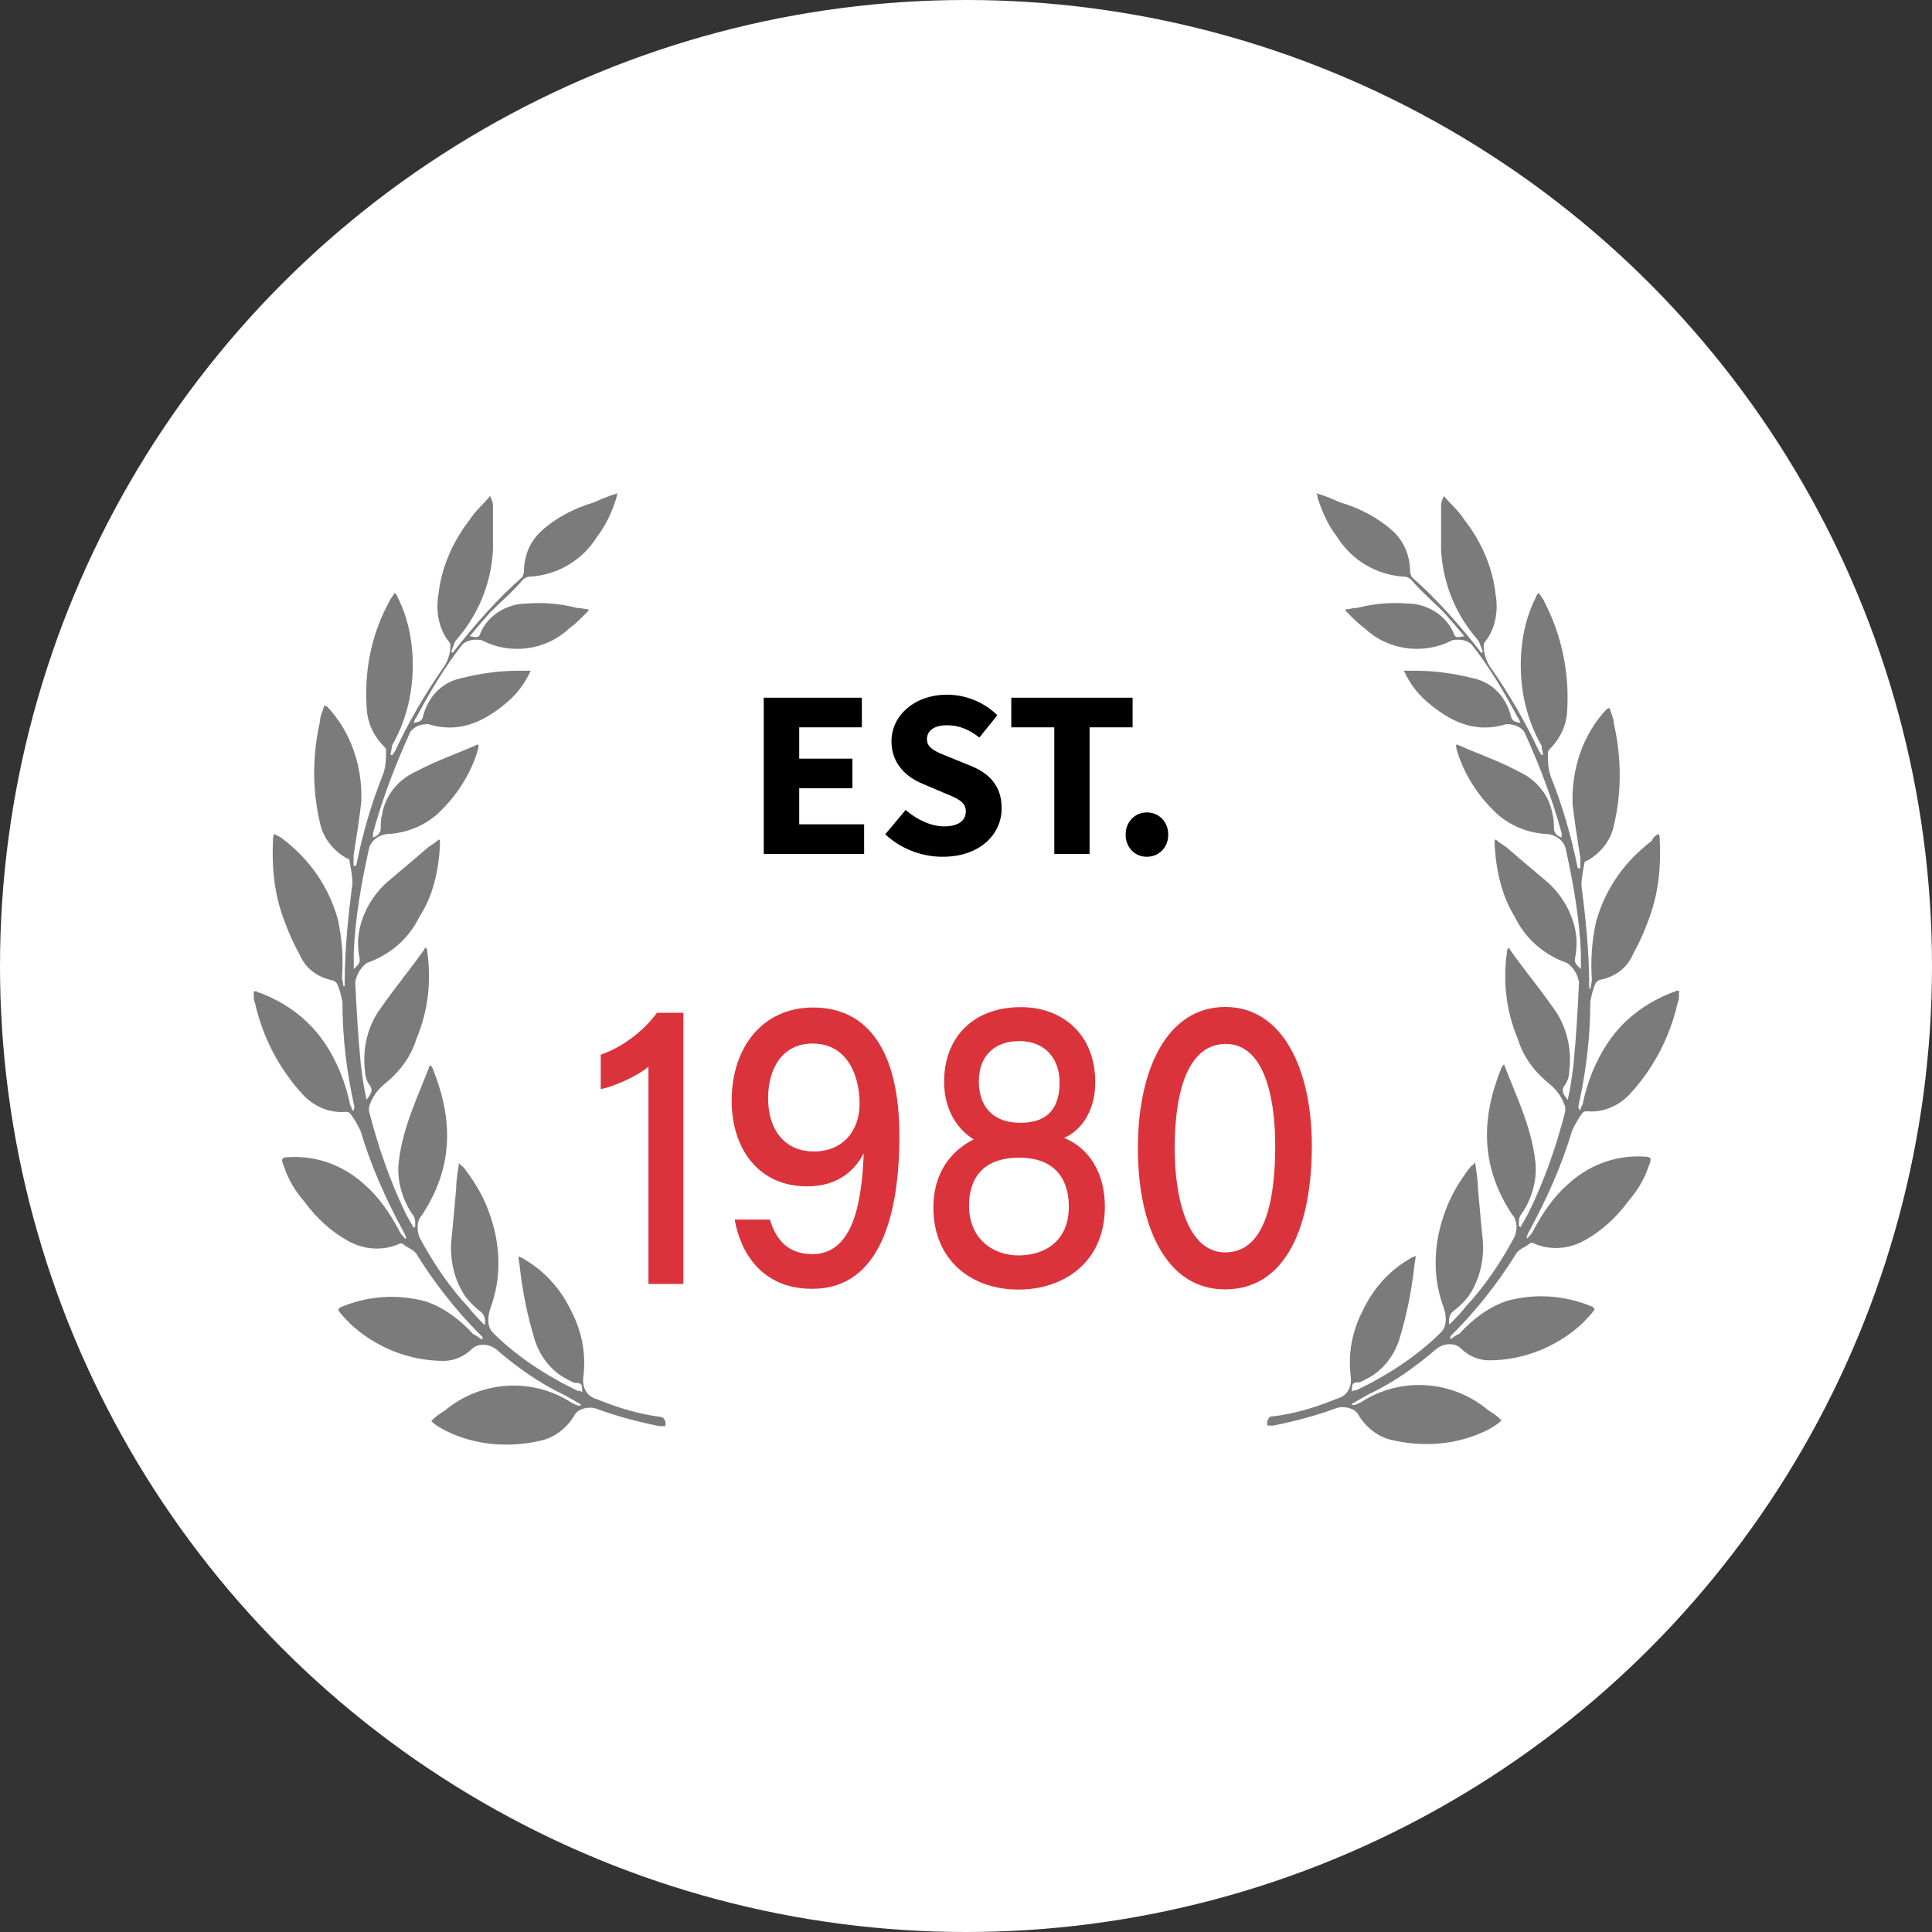 <?xml version="1.0" encoding="utf-8"?>
<!-- Generator: Adobe Illustrator 28.0.0, SVG Export Plug-In . SVG Version: 6.00 Build 0)  -->
<svg version="1.1" id="图层_1" xmlns="http://www.w3.org/2000/svg" xmlns:xlink="http://www.w3.org/1999/xlink" x="0px" y="0px"
	 viewBox="0 0 1024 1024" style="enable-background:new 0 0 1024 1024;" xml:space="preserve">
<rect x="0" y="0" width="1024" height="1024" fill="#333333" stroke="none"/>
<style type="text/css">
	.st0{fill:#FFFFFF;}
	.st1{fill:#7B7B7B;}
	.st2{enable-background:new    ;}
	.st3{fill:#DB333C;}
</style>
<circle class="st0" cx="512" cy="512" r="512"/>
<path class="st1" d="M145.4,442c-0.7,1-0.7,2.5-0.7,3.3c-0.7,15,0.7,29.3,6.3,43.5c2.3,6.3,4.9,11.9,7.9,17.3
	c3,7.2,9.4,11.9,17.3,13.5c0.7,0,1.5,0.7,2.3,1.5c1.5,3,2.3,6.3,3,10.2c0,18.8,2.3,37.2,6.3,55.2c0,0.7,0,1.5-0.7,2.3
	c-0.7-0.7-0.7-2.3-1.5-3c-2.3-11.9-7.2-23.7-13.5-33c-8.6-12.7-20.6-21.4-34.6-26.7c-0.7,0-0.7,0-1.5-0.7h-1.5v2.3
	c0,1.5,0,2.3,0.7,4.1c4.1,18.1,12.7,34.6,25.1,48.1c5.6,6.3,14.2,10.2,22.9,9.4c0.7,0,1.5,0,2.3,0.7c2.3,3,4.1,6.3,5.6,9.4
	c5.6,18.8,13.5,36.4,22.9,53.7c0.7,0.7,0.7,2.3,1.5,3c-0.7,0-0.7,0.7-0.7,0.7c-0.7-1.5-2.3-2.3-3-4.1c-4.9-9.4-10.9-18.1-18.1-24.4
	c-10.9-10.2-25.1-15.8-40.2-15c-4.1,0-4.9,0.7-3,4.9c2.3,7.2,6.3,13.5,10.9,18.8c6.3,8.6,14.2,15.8,22.9,20.6
	c8.6,4.9,18.8,5.6,27.7,1.5h1.3c2.3,2.3,6.3,3,7.9,6.3c9.4,15,20.6,29.3,33,41.7l1.5,1.5v1.5c-1.5-0.7-3-2.3-4.9-3
	c-7.2-7.9-15.8-14.2-25.1-17.3c-15-4.1-30.8-3-45,3c-0.7,0-0.7,0.7-1.5,1.5c1.5,2.3,4.1,4.9,6.3,7.2c13.5,12.7,31.6,19.8,49.6,19.8
	c5.6,0,10.9-2.3,15-6.3c3-3,8.6-3,12.7,0c10.9,9.4,22.9,18.1,36.4,24.4l8.6,4.9c0,0.7,0,0.7-0.7,0.7c-1.5,0-2.3-0.7-4.1-1.5
	c-20.6-13.5-48.1-11.9-67.2,4.1c-2.3,1.5-4.9,3-7.2,5.6c2.3,2.3,5.6,4.1,8.6,5.6c15,7.2,32.3,8.6,48.8,4.9c7.9-1.5,15-7.2,18.8-14.2
	c2.3-3,7.2-4.1,10.9-3c10.9,4.1,22.9,7.2,33.9,9.4h3c0.7-2.3-0.7-4.9-2.3-4.9c-11.9-1.5-22.9-4.9-33.9-9.4
	c-5.6-1.5-7.9-6.3-7.2-11.9c1.5-11.9-0.7-23.7-6.3-34.6c-5.6-11.9-14.2-21.4-25.1-27.7c-0.7-0.7-1.5-0.7-3-1.5
	c0,2.3,0.7,4.1,0.7,5.6c1.5,13.5,4.1,26,7.9,38.6c3,9.4,9.4,17.3,18.1,21.4c1.5,0.7,2.3,1.5,4.1,1.5c3,0,3,1.5,3,4.9
	c-0.7-0.7-1.5-0.7-2.3-0.7c-16.5-7.9-32.3-18.1-45-30.8c-3-3-3-7.9-1.5-12.7c6.3-16.5,5.6-34.6-0.7-51.4c-3-8.6-7.9-16.5-13.5-23.7
	c-0.7-0.7-1.5-0.7-2.3-2.3c-0.7,4.9-1.5,9.4-1.5,13.5c-0.7,8.6-1.5,16.5-2.3,25.1c-1.5,10.9,0.7,22.9,7.2,32.3
	c2.3,3,4.9,5.6,7.9,7.9c2.3,1.5,3,4.9,2.3,7.2c-3-3-6.3-6.3-8.6-9.4c-10.2-10.9-18.8-23.7-26-37.2c-1.5-4.1-1.5-8.6,1.5-11.9
	c16.5-25.1,16.5-50.4,5.6-77.3c0-0.7-0.7-0.7-0.7-1.5c0,0-0.7,0-0.7-0.7c-6.3,16.5-14.2,32.3-16.5,50.4c-1.5,10.2,1.5,21.4,7.9,30
	c0.7,1.5,0.7,3,0.7,5.6c-0.7,0-0.7,0-0.7,0.7l-4.1-7.2c-8.5-17.7-14.9-36-19.7-54.8v-2.3c1.5-4.9,4.1-8.6,7.9-11.9
	c7.9-6.3,14.2-14.2,17.3-24.4c6.3-15,7.9-30.8,5.6-46.5c0-0.7,0-0.7-0.7-1.5c-0.7,0-0.7,0-0.7,0.7c-7.2,10.2-15.8,20.6-22.9,30.8
	c-7.2,9.4-10.2,22.1-8.6,33.9c0,2.3,0.7,4.9,2.3,7.2c2.3,3,0.7,4.9-1.5,7.9c-1.5-6.3-2.3-12.7-3-18.1c-1.5-15-2.3-29.3-3-44.3
	c0.7-4.1,3-7.9,6.3-10.2c11.9-4.1,22.1-12.7,27.7-24.4c7.2-10.9,10.2-24.4,10.9-37.9v-2.3c0,0,0-0.7-0.7-0.7c-1.5,1.5-3,2.3-5.6,4.1
	c-7.2,6.3-15,12.7-22.1,18.8c-8.6,7.9-14.2,18.8-15,30c0,3,0,6.3,0.7,9.4s-0.7,4.1-3,6.3v-8.6c0.7-18.1,4.1-37.2,7.9-54.4
	c0.7-4.9,5.6-8.6,10.9-8.6c10.9-0.7,21.4-5.6,28.5-13.5c8.6-8.6,15.8-20.6,18.8-32.3v-1.5h-0.7c-10.9,4.9-22.1,8.6-32.3,14.2
	c-9.4,4.1-16.5,12.7-18.1,22.9c-0.7,2.3-0.7,4.9-0.7,7.2s-1.5,4.1-4.1,4.9v-2.3c4.9-18.1,11.9-36.4,19.8-53.7c2.3-3,5.6-4.1,9.4-4.1
	c15.8,4.9,28.5-0.7,40.2-10.2c6.3-4.9,10.9-10.9,14.2-18.1h-6.6c-10.2,0-20.6,1.5-30.8,4.1c-10.2,2.3-17.3,10.2-19.8,20.6
	c-0.7,2.3-2.3,2.3-4.9,3c0.7-1.5,0.7-2.3,1.5-3c7.2-13.5,15-26.7,24.4-38.6c2.3-2.3,6.3-3,10.2-2.3c15,7.9,33.9,5.6,46.5-6.3
	c4.1-3,7.2-6.3,10.2-9.4c0-0.7-0.7-0.7-0.7-0.7c-1.5,0-3-0.7-5.6-0.7c-8.6-2.3-18.1-3-26.7-2.3c-10.2,0-20.6,6.3-24.4,15.8
	c-0.7,2.3-1.5,2.3-5.6,1.5c4.1-4.9,7.2-8.6,10.9-12.7c5.6-5.6,11.9-10.9,17.3-17.3c0.7-0.7,2.3-1.5,3-1.5c15-0.7,28.5-8.6,36.4-21.4
	c4.9-6.3,7.9-13.5,10.2-20.6c0-0.7,0-1.5,0.7-2.3c-4.9,1.5-8.6,3-12.7,4.9c-10.2,3-19.8,7.9-27.7,15c-6.3,5.6-9.4,13.5-9.4,22.1
	c0,0.7-0.7,1.5-0.7,2.3c-13.5,11.9-25.1,25.1-36.4,39.5c0,0.7-0.7,0.7-0.7,0.7s-0.7,0-0.7-0.7c0.7-1.5,1.5-4.1,2.3-5.6
	c11.9-13.5,18.8-30,19.8-48.1v-23.7c0-1.5-0.7-3-1.5-4.9c-4.1,4.9-7.9,7.9-10.9,12.7c-8.6,10.9-15,25.1-16.5,39.5
	c-1.5,8.6,0,18.1,5.6,25.1c0.7,0.7,0.7,1.5,0.7,2.3c0,4.1-1.5,8.6-4.1,11.9c-9.4,13.5-18.1,28.5-25.1,43.5l-1.5,2.3H207
	c0-1.5,0.7-3,0.7-4.9c8.6-15,11.9-31.6,10.9-48.8c-0.7-10.2-3-20.6-7.9-30c0-0.7-0.7-1.5-1.5-2.3c-0.7,1.5-2.3,3-3,4.9
	c-9.4,17-13.5,37.4-11.7,58c0.7,7.2,4.1,13.5,8.6,18.1c0.7,0.7,1.5,1.5,1.5,2.3c0,4.1,0,8.6-1.5,12.7c-6.3,15.8-10.9,31.6-14.2,48.1
	c0,0,0,0.7-1.5,0.7v-5.6c1.5-9.4,3-18.8,4.1-28.5c0.7-18.8-5.6-37.2-18.1-50.4c0,0-0.7,0-1.5-0.7c-0.7,3-2.3,5.6-2.3,8.6
	c-4.1,18.1-4.1,36.4,0,53.7c1.5,7.9,7.2,15,14.2,18.8c0.7,0,1.5,0.7,1.5,1.5c0.7,4.1,1.5,7.9,1.5,11.9c-2.3,17.3-4.1,35.6-4.1,52.9
	v1.5H182c0-1.5-0.7-3-0.7-4.9c0.7-10.2,0-20.6-2.3-30.8c-4.9-17.3-15-31.6-29.3-42.5C147.9,443.1,147.1,443.1,145.4,442L145.4,442z"
	/>
<path class="st1" d="M879,442c0.7,0.7,0.7,2.3,0.7,3c0.7,15-0.7,29.3-6.3,43.5c-2.3,6.3-4.9,11.9-7.9,17.3
	c-3,7.2-9.4,11.9-17.3,13.5c-0.7,0-1.5,0.7-2.3,1.5c-1.5,3-2.3,6.3-3,10.2c0,18.8-2.3,37.2-6.3,55.2c0,0.7,0,1.5,0.7,2.3
	c0.7-0.7,0.7-2.3,1.5-3c2.3-11.9,7.2-23.7,13.5-33c8.6-12.7,20.6-21.4,34.6-26.7c0.7,0,0.7,0,1.5-0.7h1.5v2.3c0,1.5,0,2.3-0.7,4.1
	c-4.1,18.1-12.7,34.6-25.1,48.1c-5.6,6.3-14.2,10.2-22.9,9.4c-0.7,0-1.5,0-2.3,0.7c-2.3,3-4.1,6.3-5.6,9.4
	c-5.6,18.8-13.5,36.4-22.9,53.7c-0.7,0.7-0.7,2.3-1.5,3c0.7,0,0.7,0.7,0.7,0.7c0.7-1.5,2.3-2.3,3-4.1c4.9-9.4,10.9-18.1,18.1-24.4
	c10.9-10.2,25.1-15.8,40.2-15c4.1,0,4.9,0.7,3,4.9c-2.3,7.2-6.3,13.5-10.9,18.8c-6.3,8.6-14.2,15.8-22.9,20.6
	c-8.6,4.9-18.8,5.6-27.7,1.5h-1.3c-2.3,2.3-6.3,3-7.9,6.3c-9.4,15-20.6,29.3-33,41.7l-1.5,1.5v1.5c1.5-0.7,3-2.3,4.9-3
	c7.2-7.9,15.8-14.2,25.1-17.3c15-4.1,30.8-3,45,3c0.7,0,0.7,0.7,1.5,1.5c-1.5,2.3-4.1,4.9-6.3,7.2c-13.5,12.7-31.6,19.8-49.6,19.8
	c-5.6,0-10.9-2.3-15-6.3c-3-3-8.6-3-12.7,0c-10.9,9.4-22.9,18.1-36.4,24.4l-8.6,4.9c0,0.7,0,0.7,0.7,0.7c1.5,0,2.3-0.7,4.1-1.5
	c20.6-13.5,48.1-11.9,67.2,4.1c2.3,1.5,4.9,3,7.2,5.6c-2.3,2.3-5.6,4.1-8.6,5.6c-15,7.2-32.3,8.6-48.8,4.9
	c-7.9-1.5-15-7.2-18.8-14.2c-2.3-3-7.2-4.1-10.9-3c-10.9,4.1-22.9,7.2-33.9,9.4h-3c-0.7-2.3,0.7-4.9,2.3-4.9h0.7
	c11.9-1.5,22.9-4.9,33.9-9.4c5.6-1.5,7.9-6.3,7.2-11.9c-1.5-11.9,0.7-23.7,6.3-34.6c5.6-11.9,14.2-21.4,25.1-27.7
	c0.7-0.7,1.5-0.7,3-1.5c0,2.3-0.7,4.1-0.7,5.6c-1.5,13.5-4.1,26-7.9,38.6c-3,9.4-9.4,17.3-18.1,21.4c-1.5,0.7-2.3,1.5-4.1,1.5
	c-3,0-3,1.5-3,4.9c0.7-0.7,1.5-0.7,2.3-0.7c16.5-7.9,32.3-18.1,45-30.8c3-3,3-7.9,1.5-12.7c-6.3-16.5-5.6-34.6,0.7-51.4
	c3-8.6,7.9-16.5,13.5-23.7c0.7-0.7,1.5-0.7,2.3-2.3c0.7,4.9,1.5,9.4,1.5,13.5c0.7,8.6,1.5,16.5,2.3,25.1c1.5,10.9-0.7,22.9-7.2,32.3
	c-2.3,3-4.9,5.6-7.9,7.9c-2.3,1.5-3,4.9-2.3,7.2c3-3,6.3-6.3,8.6-9.4c10.2-10.9,18.8-23.7,26-37.2c1.5-4.1,1.5-8.6-1.5-11.9
	c-16.5-25.1-16.5-50.4-5.6-77.3c0-0.7,0.7-0.7,0.7-1.5c0,0,0.7,0,0.7-0.7c6.3,16.5,14.2,32.3,16.5,50.4c1.5,10.2-1.5,21.4-7.9,30
	c-0.7,1.5-0.7,3-0.7,5.6c0.7,0,0.7,0,0.7,0.7l4.1-7.2c8.6-17.3,15-35.6,19.8-54.4v-2.3c-1.5-4.9-4.1-8.6-7.9-11.9
	c-7.9-6.3-14.2-14.2-17.3-24.4c-6.3-15-7.9-30.8-5.6-46.5c0-0.7,0-0.7,0.7-1.5c0.7,0,0.7,0,0.7,0.7c7.2,10.2,15.8,20.6,22.9,30.8
	c7.2,9.4,10.2,22.1,8.6,33.9c0,2.3-0.7,4.9-2.3,7.2c-2.3,3-0.7,4.9,1.5,7.9c1.5-6.3,2.3-12.7,3-18.1c1.5-15,2.3-29.3,3-44.3
	c-0.7-4.1-3-7.9-6.3-10.2c-11.9-4.1-22.1-12.7-27.7-24.4C796,475,793,461.5,792.2,448v-2.3c0,0,0-0.7,0.7-0.7c1.5,1.5,3,2.3,5.6,4.1
	c7.2,6.3,15,12.7,22.1,18.8c8.6,7.9,14.2,18.8,15,30c0,3,0,6.3-0.7,9.4c-0.7,3.1,0.7,4.1,3,6.3V505c-0.7-18.1-4.1-37.2-7.9-54.4
	c-0.7-4.9-5.6-8.6-10.9-8.6c-10.9-0.7-21.4-5.6-28.5-13.5c-8.6-8.6-15.8-20.6-18.8-32.3v-1.5h0.7c10.9,4.9,22.1,8.6,32.3,14.2
	c9.4,4.1,16.5,12.7,18.1,22.9c0.7,2.3,0.7,4.9,0.7,7.2c0,2.3,1.5,4.1,4.1,4.9v-2.3c-4.9-18.1-11.9-36.4-19.8-53.7
	c-2.3-3-5.6-4.1-9.4-4.1c-15.8,4.9-28.5-0.7-40.2-10.2c-6.3-4.9-10.9-10.9-14.2-18.1h6.3c10.2,0,20.6,1.5,30.8,4.1
	c10.2,2.3,17.3,10.2,19.8,20.6c0.7,2.3,2.3,2.3,4.9,3c-0.7-1.5-0.7-2.3-1.5-3c-7.2-13.5-15-26.7-24.4-38.6c-2.3-2.3-6.3-3-10.2-2.3
	c-15,7.9-33.9,5.6-46.5-6.3c-4.1-3-7.2-6.3-10.2-9.4c0-0.7,0.7-0.7,0.7-0.7c1.5,0,3-0.7,5.6-0.7c8.6-2.3,18.1-3,26.7-2.3
	c10.2,0,20.6,6.3,24.4,15.8c0.7,2.3,1.5,2.3,5.6,1.5c-4.1-4.9-7.2-8.6-10.9-12.7c-5.6-5.6-11.9-10.9-17.3-17.3
	c-0.7-0.7-2.3-1.5-3-1.5c-15-0.7-28.5-8.6-36.4-21.4c-4.9-6.3-7.9-13.5-10.2-20.6c0-0.7,0-1.5-0.7-2.3c4.9,1.5,8.6,3,12.7,4.9
	c10.2,3,19.8,7.9,27.7,15c6.3,5.6,9.4,13.5,9.4,22.1c0,0.7,0.7,1.5,0.7,2.3c13.5,11.9,25.1,25.1,36.4,39.5c0,0.7,0.7,0.7,0.7,0.7
	s0.7,0,0.7-0.7c-0.7-1.5-1.5-4.1-2.3-5.6c-11.9-13.5-18.8-30-19.8-48.1v-23.7c0-1.5,0.7-3,1.5-4.9c4.1,4.9,7.9,7.9,10.9,12.7
	c8.6,10.9,15,25.1,16.5,39.5c1.5,8.6,0,18.1-5.6,25.1c-0.7,0.7-0.7,1.5-0.7,2.3c0,4.1,1.5,8.6,4.1,11.9
	c9.4,13.5,18.1,28.5,25.1,43.5l1.5,2.3h0.7c0-1.5-0.7-3-0.7-4.9c-8.6-15-11.9-31.6-10.9-48.8c0.7-10.2,3-20.6,7.9-30
	c0-0.7,0.7-1.5,1.5-2.3c0.7,1.5,2.3,3,3,4.9c9.4,18.1,13.5,38.6,11.9,59.3c-0.7,7.2-4.1,13.5-8.6,18.1c-0.7,0.7-1.5,1.5-1.5,2.3
	c0,4.1,0,8.6,1.5,12.7c6.3,15.8,10.9,31.6,14.2,48.1c0,0,0,0.7,1.5,0.7v-5.6c-1.5-9.4-3-18.8-4.1-28.5c-0.7-18.8,5.6-37.2,18.1-50.4
	c0,0,0.7,0,1.5-0.7c0.7,3,2.3,5.6,2.3,8.6c4.1,18.1,4.1,36.4,0,53.7c-1.5,7.9-7.2,15-14.2,18.8c-0.7,0-1.5,0.7-1.5,1.5
	c-0.7,4.1-1.5,7.9-1.5,11.9c2.3,17.3,4.1,35.6,4.1,52.9v1.5h0.7c0-1.5,0.7-3,0.7-4.9c-0.7-10.2,0-20.6,2.3-30.8
	c4.9-17.3,15-31.6,29.3-42.5C876.7,443.1,877.4,443.1,879,442L879,442z"/>
<g class="st2">
	<path class="st3" d="M343.7,680.5V565.4c-6.4,5.4-19.8,11-25.3,11.8V559c13.2-4.5,24.3-14.5,29.8-22.2h14v143.7H343.7z"/>
	<path class="st3" d="M408.1,646.5c3.2,10.5,9.4,18.2,22.5,18.2c22.1,0,26.2-28.7,27.2-53.4c-5.5,10.5-15.1,17.5-30.1,17.5
		c-25.4,0-39.9-19.7-39.9-45.4c0-28.3,16.4-49.4,43.2-49.4c29.4,0,45.7,23.7,45.7,68c0,41.5-10,81.1-46.2,81.1
		c-27.5,0-38.2-20.2-41.1-36.7H408.1z M407.1,582.1c0,17.1,9.1,28.2,24.3,28.2c15,0,24.2-10.5,24.2-25.5c0-13.1-5.5-31.7-25-31.7
		C414.8,553.1,407.1,566.2,407.1,582.1z"/>
	<path class="st3" d="M494.7,640c0-18.7,9.7-30.3,21.4-36.1c-9.1-5.6-15.7-16.1-15.7-30.6c0-23,15-39.5,40.7-39.5
		c21.7,0,39.4,14.1,39.4,39.8c0,15.6-7.7,25.7-16.5,29.5c13.6,5.6,21.6,19,21.6,36.4c0,29.9-22.2,44-45.7,44
		C514.5,683.5,494.7,667.7,494.7,640z M566.5,639.5c0-13.8-6.7-25.9-26.3-25.9c-20.2,0-26.6,12-26.6,25.4
		c0,17.5,12.5,26.4,26.4,26.4C553.5,665.3,566.5,658.1,566.5,639.5z M518.8,573.3c0,11.3,5.8,21.8,22.1,21.8
		c15.1,0,20.7-8.5,20.7-21.4c0-13.1-8.2-21.9-21.2-21.9C528.1,551.7,518.8,558.7,518.8,573.3z"/>
	<path class="st3" d="M695.3,607.3c0,41.6-13.1,76.1-46.1,76.1c-30.9,0-46.1-33-46.1-74.8c0-41.7,15.4-74.9,46.4-74.9
		C680.1,533.8,695.3,567.1,695.3,607.3z M622.6,608.5c0,25.9,6.5,55.3,26.8,55.3c20.9,0,26.5-27.1,26.5-56.4
		c0-25.6-5.7-54.1-26.3-54.1C630.3,553.4,622.6,577,622.6,608.5z"/>
</g>
<g>
	<path d="M404.9,369.8h51.9v15.7h-33.2v16.6h28.2v15.7h-28.2v19.1H458v15.7h-53.2V369.8z"/>
	<path d="M469.2,442.2l10.8-12.9c5.9,5.1,13.5,8.7,20.3,8.7c7.8,0,11.6-3.1,11.6-8c0-5.2-4.7-6.9-11.9-9.9l-10.8-4.6
		c-8.6-3.5-16.7-10.5-16.7-22.6c0-13.7,12.3-24.7,29.5-24.7c9.5,0,19.5,3.8,26.6,10.9l-9.5,11.8c-5.5-4.2-10.6-6.5-17.2-6.5
		c-6.5,0-10.6,2.7-10.6,7.4c0,5.1,5.4,6.9,12.6,9.8l10.6,4.3c10.1,4.1,16.4,10.8,16.4,22.5c0,13.8-11.5,25.7-31.2,25.7
		C489.1,454.2,477.6,450.1,469.2,442.2z"/>
	<path d="M558.8,385.5H536v-15.7h64.3v15.7h-22.8v67.1h-18.7V385.5z"/>
	<path d="M596.6,442.4c0-6.7,4.8-11.8,11.3-11.8c6.5,0,11.3,5.1,11.3,11.8c0,6.6-4.8,11.7-11.3,11.7
		C601.4,454.2,596.6,449,596.6,442.4z"/>
</g>
</svg>
